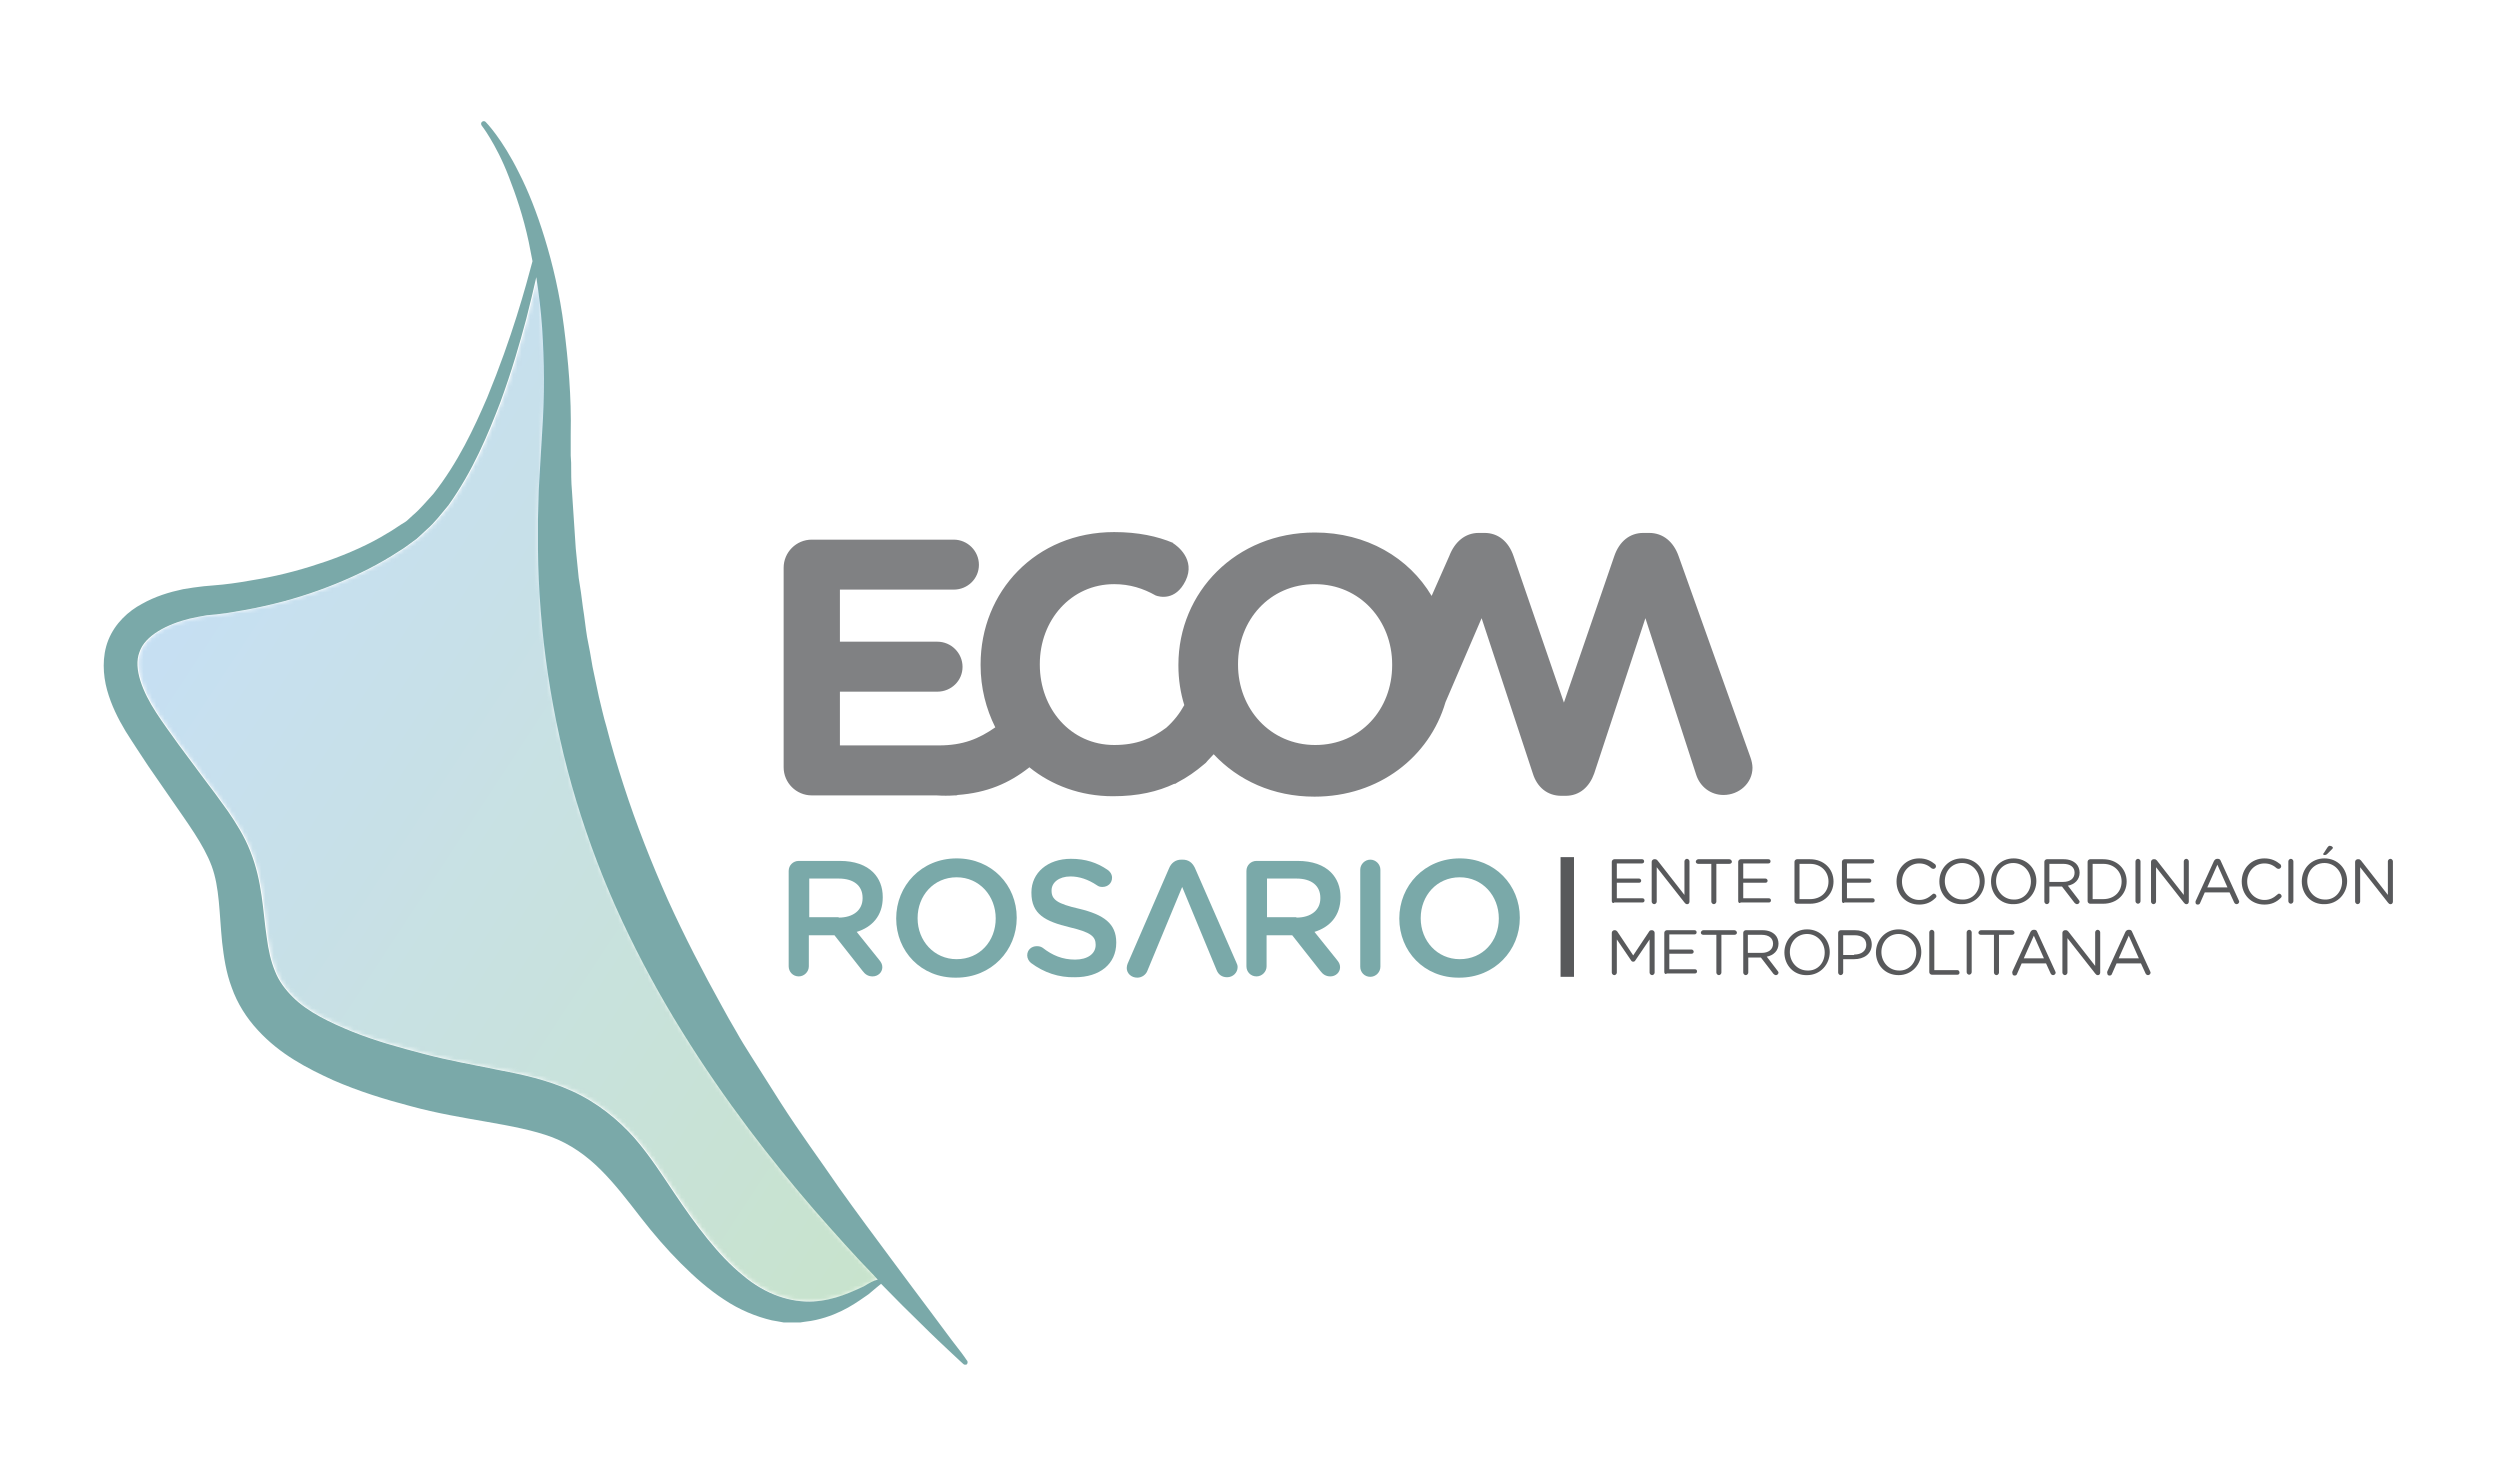<?xml version="1.0" encoding="utf-8"?>
<!-- Generator: Adobe Illustrator 22.0.1, SVG Export Plug-In . SVG Version: 6.00 Build 0)  -->
<svg version="1.1" id="Capa_1" xmlns="http://www.w3.org/2000/svg" xmlns:xlink="http://www.w3.org/1999/xlink" x="0px" y="0px"
	 viewBox="0 0 595.3 352.9" style="enable-background:new 0 0 595.3 352.9;" xml:space="preserve">
<style type="text/css">
	.st0{fill:#58595B;}
	.st1{fill:#808183;}
	.st2{fill:#7AA9A9;}
	.st3{opacity:0.37;}
	.st4{clip-path:url(#SVGID_2_);}
	.st5{filter:url(#Adobe_OpacityMaskFilter);}
	.st6{clip-path:url(#SVGID_4_);fill:url(#SVGID_6_);}
	.st7{clip-path:url(#SVGID_4_);mask:url(#SVGID_5_);fill:url(#SVGID_7_);}
	.st8{fill:none;stroke:#58595B;stroke-width:3.202;stroke-miterlimit:10;}
</style>
<g>
	<path class="st0" d="M383.8,214.6v-9.4c0-0.3,0.3-0.6,0.6-0.6h6.6c0.3,0,0.5,0.2,0.5,0.5c0,0.3-0.2,0.5-0.5,0.5h-6v3.6h5.3
		c0.3,0,0.5,0.3,0.5,0.5c0,0.3-0.2,0.5-0.5,0.5H385v3.7h6.1c0.3,0,0.5,0.2,0.5,0.5c0,0.3-0.2,0.5-0.5,0.5h-6.7
		C384.1,215.2,383.8,214.9,383.8,214.6"/>
	<path class="st0" d="M393.3,205.2c0-0.3,0.3-0.6,0.6-0.6h0.2c0.3,0,0.4,0.1,0.6,0.3l6.4,8.2v-8c0-0.3,0.3-0.6,0.6-0.6
		c0.3,0,0.6,0.3,0.6,0.6v9.6c0,0.3-0.2,0.6-0.5,0.6h-0.1c-0.3,0-0.4-0.2-0.6-0.4l-6.6-8.4v8.2c0,0.3-0.3,0.6-0.6,0.6
		c-0.3,0-0.6-0.3-0.6-0.6V205.2z"/>
	<path class="st0" d="M407.5,205.7h-3.1c-0.3,0-0.6-0.2-0.6-0.5c0-0.3,0.3-0.6,0.6-0.6h7.4c0.3,0,0.6,0.3,0.6,0.6
		c0,0.3-0.3,0.5-0.6,0.5h-3.1v9c0,0.3-0.3,0.6-0.6,0.6c-0.3,0-0.6-0.3-0.6-0.6V205.7z"/>
	<path class="st0" d="M413.9,214.6v-9.4c0-0.3,0.3-0.6,0.6-0.6h6.6c0.3,0,0.5,0.2,0.5,0.5c0,0.3-0.2,0.5-0.5,0.5h-6v3.6h5.3
		c0.3,0,0.5,0.3,0.5,0.5c0,0.3-0.2,0.5-0.5,0.5h-5.3v3.7h6.1c0.3,0,0.5,0.2,0.5,0.5c0,0.3-0.2,0.5-0.5,0.5h-6.7
		C414.2,215.2,413.9,214.9,413.9,214.6"/>
	<path class="st0" d="M427.3,205.2c0-0.3,0.3-0.6,0.6-0.6h3.1c3.3,0,5.6,2.3,5.6,5.3v0c0,3-2.3,5.3-5.6,5.3h-3.1
		c-0.3,0-0.6-0.3-0.6-0.6V205.2z M431,214.1c2.7,0,4.4-1.8,4.4-4.2v0c0-2.3-1.7-4.2-4.4-4.2h-2.5v8.4H431z"/>
	<path class="st0" d="M438.6,214.6v-9.4c0-0.3,0.3-0.6,0.6-0.6h6.6c0.3,0,0.5,0.2,0.5,0.5c0,0.3-0.2,0.5-0.5,0.5h-6v3.6h5.3
		c0.3,0,0.5,0.3,0.5,0.5c0,0.3-0.2,0.5-0.5,0.5h-5.3v3.7h6.1c0.3,0,0.5,0.2,0.5,0.5c0,0.3-0.2,0.5-0.5,0.5h-6.7
		C438.9,215.2,438.6,214.9,438.6,214.6"/>
	<path class="st0" d="M451.6,209.9L451.6,209.9c0-3,2.2-5.5,5.4-5.5c1.7,0,2.8,0.6,3.8,1.4c0.1,0.1,0.2,0.3,0.2,0.5
		c0,0.3-0.3,0.6-0.6,0.6c-0.2,0-0.3-0.1-0.4-0.1c-0.8-0.7-1.7-1.2-3-1.2c-2.3,0-4.1,1.9-4.1,4.3v0c0,2.5,1.8,4.4,4.1,4.4
		c1.3,0,2.2-0.5,3.1-1.3c0.1-0.1,0.2-0.2,0.4-0.2c0.3,0,0.6,0.3,0.6,0.6c0,0.2-0.1,0.3-0.2,0.4c-1,1-2.2,1.6-3.9,1.6
		C453.8,215.4,451.6,213,451.6,209.9"/>
	<path class="st0" d="M461.8,209.9L461.8,209.9c0-3,2.2-5.5,5.4-5.5c3.2,0,5.4,2.5,5.4,5.4v0c0,2.9-2.2,5.5-5.4,5.5
		C464,215.4,461.8,212.9,461.8,209.9 M471.4,209.9L471.4,209.9c0-2.4-1.8-4.4-4.2-4.4c-2.4,0-4.1,1.9-4.1,4.3v0
		c0,2.4,1.8,4.4,4.2,4.4C469.7,214.3,471.4,212.3,471.4,209.9"/>
	<path class="st0" d="M474.1,209.9L474.1,209.9c0-3,2.2-5.5,5.4-5.5c3.2,0,5.4,2.5,5.4,5.4v0c0,2.9-2.2,5.5-5.4,5.5
		C476.3,215.4,474.1,212.9,474.1,209.9 M483.6,209.9L483.6,209.9c0-2.4-1.8-4.4-4.2-4.4c-2.4,0-4.1,1.9-4.1,4.3v0
		c0,2.4,1.8,4.4,4.2,4.4C481.9,214.3,483.6,212.3,483.6,209.9"/>
	<path class="st0" d="M486.8,205.2c0-0.3,0.3-0.6,0.6-0.6h4c1.3,0,2.3,0.4,3,1.1c0.5,0.5,0.8,1.3,0.8,2.1v0c0,1.7-1.2,2.8-2.8,3.1
		l2.6,3.4c0.1,0.1,0.2,0.3,0.2,0.4c0,0.3-0.3,0.6-0.6,0.6c-0.2,0-0.4-0.1-0.6-0.3l-3-3.9h-3v3.6c0,0.3-0.3,0.6-0.6,0.6
		c-0.3,0-0.6-0.3-0.6-0.6V205.2z M491.3,210c1.6,0,2.7-0.8,2.7-2.2v0c0-1.3-1-2.1-2.7-2.1H488v4.3H491.3z"/>
	<path class="st0" d="M497.1,205.2c0-0.3,0.3-0.6,0.6-0.6h3.1c3.3,0,5.6,2.3,5.6,5.3v0c0,3-2.3,5.3-5.6,5.3h-3.1
		c-0.3,0-0.6-0.3-0.6-0.6V205.2z M500.8,214.1c2.7,0,4.4-1.8,4.4-4.2v0c0-2.3-1.7-4.2-4.4-4.2h-2.5v8.4H500.8z"/>
	<path class="st0" d="M508.5,205.1c0-0.3,0.3-0.6,0.6-0.6c0.3,0,0.6,0.3,0.6,0.6v9.5c0,0.3-0.3,0.6-0.6,0.6c-0.3,0-0.6-0.3-0.6-0.6
		V205.1z"/>
	<path class="st0" d="M512.2,205.2c0-0.3,0.3-0.6,0.6-0.6h0.2c0.3,0,0.4,0.1,0.6,0.3l6.4,8.2v-8c0-0.3,0.3-0.6,0.6-0.6
		c0.3,0,0.6,0.3,0.6,0.6v9.6c0,0.3-0.2,0.6-0.5,0.6h-0.1c-0.3,0-0.4-0.2-0.6-0.4l-6.6-8.4v8.2c0,0.3-0.3,0.6-0.6,0.6
		c-0.3,0-0.6-0.3-0.6-0.6V205.2z"/>
	<path class="st0" d="M522.9,214.4l4.3-9.4c0.2-0.3,0.4-0.5,0.8-0.5h0.1c0.4,0,0.6,0.2,0.7,0.5l4.3,9.4c0,0.1,0.1,0.2,0.1,0.3
		c0,0.3-0.3,0.6-0.6,0.6c-0.3,0-0.5-0.2-0.6-0.4l-1.1-2.4H525l-1.1,2.5c-0.1,0.3-0.3,0.4-0.6,0.4c-0.3,0-0.5-0.2-0.5-0.5
		C522.8,214.6,522.8,214.5,522.9,214.4 M530.4,211.3l-2.4-5.4l-2.4,5.4H530.4z"/>
	<path class="st0" d="M533.8,209.9L533.8,209.9c0-3,2.2-5.5,5.4-5.5c1.7,0,2.8,0.6,3.8,1.4c0.1,0.1,0.2,0.3,0.2,0.5
		c0,0.3-0.3,0.6-0.6,0.6c-0.2,0-0.3-0.1-0.4-0.1c-0.8-0.7-1.7-1.2-3-1.2c-2.3,0-4.1,1.9-4.1,4.3v0c0,2.5,1.8,4.4,4.1,4.4
		c1.3,0,2.2-0.5,3.1-1.3c0.1-0.1,0.2-0.2,0.4-0.2c0.3,0,0.6,0.3,0.6,0.6c0,0.2-0.1,0.3-0.2,0.4c-1,1-2.2,1.6-3.9,1.6
		C536,215.4,533.8,213,533.8,209.9"/>
	<path class="st0" d="M544.9,205.1c0-0.3,0.3-0.6,0.6-0.6c0.3,0,0.6,0.3,0.6,0.6v9.5c0,0.3-0.3,0.6-0.6,0.6c-0.3,0-0.6-0.3-0.6-0.6
		V205.1z"/>
	<path class="st0" d="M548.1,209.9L548.1,209.9c0-3,2.2-5.5,5.4-5.5c3.2,0,5.4,2.5,5.4,5.4v0c0,2.9-2.2,5.5-5.4,5.5
		C550.3,215.4,548.1,212.9,548.1,209.9 M557.7,209.9L557.7,209.9c0-2.4-1.8-4.4-4.2-4.4c-2.4,0-4.1,1.9-4.1,4.3v0
		c0,2.4,1.8,4.4,4.2,4.4C556,214.3,557.7,212.3,557.7,209.9 M553.2,203.4c0-0.1,0-0.2,0.1-0.2l0.9-1.4c0.2-0.2,0.3-0.4,0.5-0.4
		c0.4,0,0.8,0.2,0.8,0.5c0,0.1-0.1,0.2-0.2,0.3l-1.1,1.1c-0.2,0.2-0.4,0.3-0.7,0.3C553.3,203.6,553.2,203.5,553.2,203.4"/>
	<path class="st0" d="M560.8,205.2c0-0.3,0.3-0.6,0.6-0.6h0.2c0.3,0,0.4,0.1,0.6,0.3l6.4,8.2v-8c0-0.3,0.3-0.6,0.6-0.6
		c0.3,0,0.6,0.3,0.6,0.6v9.6c0,0.3-0.2,0.6-0.5,0.6h-0.1c-0.3,0-0.4-0.2-0.6-0.4l-6.6-8.4v8.2c0,0.3-0.3,0.6-0.6,0.6
		c-0.3,0-0.6-0.3-0.6-0.6V205.2z"/>
	<path class="st0" d="M383.8,222.1c0-0.3,0.3-0.6,0.6-0.6h0.1c0.3,0,0.4,0.1,0.6,0.3l3.8,5.7l3.8-5.7c0.1-0.2,0.3-0.3,0.6-0.3h0.1
		c0.3,0,0.6,0.3,0.6,0.6v9.5c0,0.3-0.3,0.6-0.6,0.6c-0.3,0-0.6-0.3-0.6-0.6v-7.9l-3.4,5c-0.1,0.2-0.3,0.3-0.5,0.3s-0.4-0.1-0.5-0.3
		l-3.4-5v7.9c0,0.3-0.3,0.6-0.6,0.6c-0.3,0-0.6-0.3-0.6-0.6V222.1z"/>
	<path class="st0" d="M396.3,231.5v-9.4c0-0.3,0.3-0.6,0.6-0.6h6.6c0.3,0,0.5,0.2,0.5,0.5c0,0.3-0.2,0.5-0.5,0.5h-6v3.6h5.3
		c0.3,0,0.5,0.3,0.5,0.5c0,0.3-0.2,0.5-0.5,0.5h-5.3v3.7h6.1c0.3,0,0.5,0.2,0.5,0.5c0,0.3-0.2,0.5-0.5,0.5h-6.7
		C396.6,232.1,396.3,231.8,396.3,231.5"/>
	<path class="st0" d="M408.7,222.6h-3.1c-0.3,0-0.6-0.2-0.6-0.5c0-0.3,0.3-0.6,0.6-0.6h7.4c0.3,0,0.6,0.3,0.6,0.6
		c0,0.3-0.3,0.5-0.6,0.5h-3.1v9c0,0.3-0.3,0.6-0.6,0.6c-0.3,0-0.6-0.3-0.6-0.6V222.6z"/>
	<path class="st0" d="M415.1,222.1c0-0.3,0.3-0.6,0.6-0.6h4c1.3,0,2.3,0.4,3,1.1c0.5,0.5,0.8,1.3,0.8,2.1v0c0,1.7-1.2,2.8-2.8,3.1
		l2.6,3.4c0.1,0.1,0.2,0.3,0.2,0.4c0,0.3-0.3,0.6-0.6,0.6c-0.2,0-0.4-0.1-0.6-0.3l-3-3.9h-3v3.6c0,0.3-0.3,0.6-0.6,0.6
		c-0.3,0-0.6-0.3-0.6-0.6V222.1z M419.5,226.9c1.6,0,2.7-0.8,2.7-2.2v0c0-1.3-1-2.1-2.7-2.1h-3.3v4.3H419.5z"/>
	<path class="st0" d="M424.9,226.8L424.9,226.8c0-2.9,2.2-5.5,5.4-5.5c3.2,0,5.4,2.5,5.4,5.4v0c0,2.9-2.2,5.5-5.4,5.5
		C427.1,232.3,424.9,229.8,424.9,226.8 M434.5,226.8L434.5,226.8c0-2.4-1.8-4.4-4.2-4.4c-2.4,0-4.1,1.9-4.1,4.3v0
		c0,2.4,1.8,4.4,4.2,4.4C432.8,231.2,434.5,229.3,434.5,226.8"/>
	<path class="st0" d="M437.7,222.1c0-0.3,0.3-0.6,0.6-0.6h3.4c2.4,0,4,1.3,4,3.4v0c0,2.3-1.9,3.5-4.2,3.5h-2.6v3.2
		c0,0.3-0.3,0.6-0.6,0.6c-0.3,0-0.6-0.3-0.6-0.6V222.1z M441.5,227.3c1.8,0,2.9-0.9,2.9-2.3v0c0-1.5-1.1-2.3-2.8-2.3h-2.7v4.7H441.5
		z"/>
	<path class="st0" d="M446.7,226.8L446.7,226.8c0-2.9,2.2-5.5,5.4-5.5c3.2,0,5.4,2.5,5.4,5.4v0c0,2.9-2.2,5.5-5.4,5.5
		S446.7,229.8,446.7,226.8 M456.3,226.8L456.3,226.8c0-2.4-1.8-4.4-4.2-4.4s-4.1,1.9-4.1,4.3v0c0,2.4,1.8,4.4,4.2,4.4
		C454.5,231.2,456.3,229.3,456.3,226.8"/>
	<path class="st0" d="M459.4,222c0-0.3,0.3-0.6,0.6-0.6c0.3,0,0.6,0.3,0.6,0.6v9h5.5c0.3,0,0.5,0.3,0.5,0.6c0,0.3-0.2,0.5-0.5,0.5
		H460c-0.3,0-0.6-0.3-0.6-0.6V222z"/>
	<path class="st0" d="M468.3,222c0-0.3,0.3-0.6,0.6-0.6c0.3,0,0.6,0.3,0.6,0.6v9.5c0,0.3-0.3,0.6-0.6,0.6c-0.3,0-0.6-0.3-0.6-0.6
		V222z"/>
	<path class="st0" d="M474.8,222.6h-3.1c-0.3,0-0.6-0.2-0.6-0.5c0-0.3,0.3-0.6,0.6-0.6h7.4c0.3,0,0.6,0.3,0.6,0.6
		c0,0.3-0.3,0.5-0.6,0.5H476v9c0,0.3-0.3,0.6-0.6,0.6c-0.3,0-0.6-0.3-0.6-0.6V222.6z"/>
	<path class="st0" d="M479.2,231.3l4.3-9.4c0.2-0.3,0.4-0.5,0.8-0.5h0.1c0.4,0,0.6,0.2,0.7,0.5l4.3,9.4c0,0.1,0.1,0.2,0.1,0.3
		c0,0.3-0.3,0.6-0.6,0.6c-0.3,0-0.5-0.2-0.6-0.4l-1.1-2.4h-5.8l-1.1,2.5c-0.1,0.3-0.3,0.4-0.6,0.4c-0.3,0-0.5-0.2-0.5-0.5
		C479.1,231.6,479.2,231.4,479.2,231.3 M486.7,228.2l-2.4-5.4l-2.4,5.4H486.7z"/>
	<path class="st0" d="M491.1,222.1c0-0.3,0.3-0.6,0.6-0.6h0.2c0.3,0,0.4,0.1,0.6,0.3l6.4,8.2v-8c0-0.3,0.3-0.6,0.6-0.6
		c0.3,0,0.6,0.3,0.6,0.6v9.6c0,0.3-0.2,0.6-0.5,0.6h-0.1c-0.3,0-0.4-0.2-0.6-0.4l-6.6-8.4v8.2c0,0.3-0.3,0.6-0.6,0.6
		c-0.3,0-0.6-0.3-0.6-0.6V222.1z"/>
	<path class="st0" d="M501.8,231.3l4.3-9.4c0.2-0.3,0.4-0.5,0.8-0.5h0.1c0.4,0,0.6,0.2,0.7,0.5l4.3,9.4c0,0.1,0.1,0.2,0.1,0.3
		c0,0.3-0.3,0.6-0.6,0.6c-0.3,0-0.5-0.2-0.6-0.4l-1.1-2.4H504l-1.1,2.5c-0.1,0.3-0.3,0.4-0.6,0.4c-0.3,0-0.5-0.2-0.5-0.5
		C501.7,231.6,501.8,231.4,501.8,231.3 M509.3,228.2l-2.4-5.4l-2.4,5.4H509.3z"/>
	<path class="st1" d="M416.8,180.3l-17.1-47.9c-1.2-3.4-3.7-5.5-7-5.5h-1.4c-3.2,0-5.7,2-6.9,5.5l-12,34.9l-12-34.9
		c-1.2-3.5-3.7-5.5-6.9-5.5h-1.4c-3.2,0-5.7,2.1-7,5.5l-4.2,9.5c-5.4-9.1-15.5-15.1-27.8-15.1c-18.8,0-32.5,14.2-32.5,31.5v0.2
		c0,3.3,0.5,6.5,1.4,9.4c-1.1,2-2.5,3.8-4.3,5.4c-3.5,2.6-7.1,4.1-12.4,4.1c-10.4,0-17.7-8.7-17.7-19.1v-0.2c0-10.4,7.4-19,17.7-19
		c3.7,0,6.9,1,9.9,2.7c0.8,0.3,4.7,1.4,7.1-3.5c2.5-5.1-2.1-8.4-2.9-8.9c-0.1,0-0.1-0.1,0-0.1c-3.8-1.6-8.4-2.6-14.1-2.6
		c-18.7,0-31.8,14.2-31.8,31.5v0.2c0,5.4,1.3,10.4,3.5,14.8c-3.9,2.7-7.6,4.3-13.5,4.3v0H200v-12.8h23.2c3.3,0,6-2.6,6-5.9
		c0-3.3-2.7-6-6-6H200v-12.4h27.1c3.3,0,6-2.6,6-5.9c0-3.3-2.7-6-6-6h-33.8c-3.7,0-6.7,3-6.7,6.7v47.5c0,3.7,3,6.7,6.7,6.7H223v0
		c1.5,0.1,2.9,0.1,4.3,0h0.2c0.2,0,0.4,0,0.5-0.1c7-0.5,12.3-2.8,17-6.5c0,0,0.1-0.1,0.1-0.1c5.3,4.3,12.2,6.9,19.9,6.9
		c6,0,10.7-1.1,14.7-3l0,0.1c0.3-0.1,0.5-0.3,0.7-0.4c2.3-1.2,4.3-2.6,6.3-4.3c0.3-0.2,0.6-0.5,0.8-0.8c0.5-0.5,1-1.1,1.5-1.6
		c5.8,6.2,14.1,10.1,24,10.1c15.4,0,27.4-9.5,31.2-22.5l8.6-20l12.2,37c1,3.2,3.4,5.3,6.8,5.3h1c3.4,0,5.7-2.2,6.8-5.3l12.2-37
		l12.1,37.3c0.9,2.8,3.4,4.8,6.5,4.8c3.7,0,6.9-2.8,6.9-6.5C417.3,182.1,417.1,181.1,416.8,180.3 M313.2,177.4
		c-10.8,0-18.4-8.7-18.4-19.1v-0.2c0-10.4,7.5-19,18.3-19c10.8,0,18.4,8.7,18.4,19.1v0.2C331.5,168.9,324,177.4,313.2,177.4"/>
	<path class="st2" d="M187.8,207.4c0-1.4,1.1-2.4,2.4-2.4h9.8c3.5,0,6.2,1,7.9,2.7c1.5,1.5,2.3,3.5,2.3,5.9v0.1
		c0,4.4-2.6,7.1-6.2,8.2l5.3,6.6c0.5,0.6,0.8,1.1,0.8,1.8c0,1.3-1.1,2.2-2.3,2.2c-1.1,0-1.8-0.5-2.4-1.3l-6.7-8.5h-6.1v7.4
		c0,1.3-1.1,2.4-2.4,2.4c-1.4,0-2.4-1.1-2.4-2.4V207.4z M199.7,218.5c3.5,0,5.7-1.8,5.7-4.6v-0.1c0-2.9-2.1-4.6-5.7-4.6h-7v9.2
		H199.7z"/>
	<path class="st2" d="M213.4,218.7L213.4,218.7c0-7.8,6-14.3,14.4-14.3c8.4,0,14.3,6.4,14.3,14.1v0.1c0,7.7-6,14.2-14.4,14.2
		C219.3,232.9,213.4,226.5,213.4,218.7 M237.1,218.7L237.1,218.7c0-5.4-3.9-9.8-9.3-9.8c-5.5,0-9.3,4.4-9.3,9.7v0.1
		c0,5.3,3.9,9.7,9.3,9.7C233.3,228.4,237.1,224.1,237.1,218.7"/>
	<path class="st2" d="M245.5,229.3c-0.5-0.4-0.9-1.1-0.9-1.8c0-1.3,1-2.2,2.3-2.2c0.7,0,1.1,0.2,1.4,0.4c2.3,1.8,4.7,2.8,7.7,2.8
		c3,0,4.9-1.4,4.9-3.5V225c0-2-1.1-3-6.2-4.2c-5.8-1.4-9.1-3.1-9.1-8.2v-0.1c0-4.7,3.9-8,9.4-8c3.5,0,6.2,0.9,8.7,2.6
		c0.5,0.3,1.1,1,1.1,1.9c0,1.3-1,2.2-2.3,2.2c-0.5,0-0.9-0.1-1.3-0.4c-2.1-1.4-4.2-2.1-6.3-2.1c-2.8,0-4.5,1.5-4.5,3.3v0.1
		c0,2.1,1.3,3.1,6.6,4.3c5.8,1.4,8.8,3.5,8.8,8v0.1c0,5.1-4,8.2-9.8,8.2C252.1,232.8,248.6,231.6,245.5,229.3"/>
	<path class="st2" d="M296.8,207.4c0-1.4,1.1-2.4,2.4-2.4h9.8c3.5,0,6.2,1,7.9,2.7c1.5,1.5,2.3,3.5,2.3,5.9v0.1
		c0,4.4-2.6,7.1-6.2,8.2l5.3,6.6c0.5,0.6,0.8,1.1,0.8,1.8c0,1.3-1.1,2.2-2.3,2.2c-1.1,0-1.8-0.5-2.4-1.3l-6.7-8.5h-6.1v7.4
		c0,1.3-1.1,2.4-2.4,2.4c-1.4,0-2.4-1.1-2.4-2.4V207.4z M308.7,218.5c3.5,0,5.7-1.8,5.7-4.6v-0.1c0-2.9-2.1-4.6-5.7-4.6h-7v9.2
		H308.7z"/>
	<path class="st2" d="M323.9,207.1c0-1.3,1.1-2.4,2.4-2.4c1.3,0,2.4,1.1,2.4,2.4v23.1c0,1.3-1.1,2.4-2.4,2.4c-1.4,0-2.4-1.1-2.4-2.4
		V207.1z"/>
	<path class="st2" d="M333.2,218.7L333.2,218.7c0-7.8,6-14.3,14.4-14.3c8.4,0,14.3,6.4,14.3,14.1v0.1c0,7.7-6,14.2-14.4,14.2
		C339.1,232.9,333.2,226.5,333.2,218.7 M356.9,218.7L356.9,218.7c0-5.4-3.9-9.8-9.3-9.8c-5.5,0-9.3,4.4-9.3,9.7v0.1
		c0,5.3,3.9,9.7,9.3,9.7C353.1,228.4,356.9,224.1,356.9,218.7"/>
	<path class="st2" d="M284.5,206.6l9.9,22.6c0.2,0.4,0.3,0.7,0.3,1.1c0,1.3-1.1,2.4-2.5,2.4c-1.3,0-2.1-0.7-2.5-1.7l-8.2-19.8
		l-8.3,20c-0.3,0.8-1.2,1.6-2.4,1.6c-1.4,0-2.5-1-2.5-2.3c0-0.4,0.1-0.7,0.2-1l9.9-22.8c0.5-1.2,1.5-2,2.9-2h0.3
		C283,204.7,283.9,205.4,284.5,206.6"/>
	<path class="st2" d="M230.3,324l-0.1-0.1c0,0-0.7-1.1-2.2-3c-1.5-1.9-3.6-4.8-6.3-8.4c-2.7-3.6-6-8-9.7-13
		c-3.7-5-7.9-10.6-12.3-16.8c-4.3-6.3-9.2-12.9-13.8-20.1c-2.3-3.6-4.7-7.4-7.1-11.2c-1.2-1.9-2.4-3.8-3.5-5.8c-1.2-2-2.3-4-3.4-6
		c-4.5-8.1-8.9-16.6-12.9-25.4c-3.9-8.8-7.5-17.9-10.5-27.2c-1.5-4.6-2.9-9.3-4.1-14c-0.7-2.3-1.2-4.7-1.8-7.1
		c-0.5-2.4-1-4.7-1.5-7.1c-0.4-2.4-0.8-4.7-1.3-7.1c-0.4-2.4-0.6-4.7-1-7.1c-0.3-2.4-0.6-4.7-1-7c-0.2-2.3-0.5-4.7-0.7-7
		c-0.3-4.6-0.6-9.2-0.9-13.6c-0.2-2.2-0.2-4.6-0.2-6.8l-0.1-1.7l0-0.4c0,0.1,0-0.2,0-0.3l0-0.9c0-1.2,0-2.3,0-3.4
		c0.2-9.1-0.6-17.7-1.6-25.6c-1-7.9-2.7-15-4.6-21.2c-1.9-6.2-4-11.4-6.1-15.5c-4.1-8.3-7.9-12.1-7.9-12.1l-0.1-0.1
		c-0.2-0.2-0.6-0.2-0.8,0c-0.3,0.2-0.3,0.6-0.1,0.9c0,0,0.8,1,2,3c1.2,2,2.9,5.1,4.5,9.3c1.6,4.1,3.4,9.3,4.7,15.4
		c0.3,1.5,0.6,3,0.9,4.6c-0.8,3-2,7.5-3.8,13.2c-1.7,5.4-4,12-7,19.3c-3.1,7.2-6.9,15.4-12.8,22.9c-1.6,1.7-3.1,3.6-4.9,5.1
		l-1.3,1.2c-0.3,0.3-1,0.7-1.5,1c-1.1,0.7-2.2,1.5-3.3,2.1c-4.2,2.6-9.2,4.8-14.3,6.6c-5.2,1.8-10.6,3.3-16.3,4.3
		c-2.8,0.5-5.7,1-8.6,1.3l-2.2,0.2l-2.3,0.2c-1.6,0.2-3.3,0.4-4.9,0.7c-3.3,0.7-6.6,1.7-9.8,3.5c-3.2,1.7-6.4,4.6-8,8.6
		c-0.8,2-1.1,4.1-1.1,6.1c0,2,0.3,4,0.8,5.8c1,3.6,2.6,6.8,4.4,9.8l1.4,2.2l1.3,2l2.7,4.1c1.9,2.7,3.7,5.4,5.6,8.1
		c3.7,5.4,7.6,10.6,9.5,15.7c1.9,5.1,1.8,11.2,2.5,18.2c0.4,3.4,0.9,7.1,2.3,10.8c1.3,3.7,3.5,7.2,6.2,10.1
		c5.3,5.8,11.8,9.1,17.9,11.9c6.2,2.7,12.4,4.6,18.5,6.2c12.4,3.4,24.9,4.1,33.7,7.4c4.4,1.7,8.2,4.4,11.6,7.8
		c3.4,3.4,6.3,7.2,9.4,11.2c3.1,4,6.3,7.7,9.6,11c3.3,3.3,6.7,6.3,10.4,8.7c3.6,2.4,7.5,4,11.3,4.9c1,0.2,1.9,0.3,2.8,0.5
		c0.9,0,1.8,0,2.7,0c0.4,0,0.9,0,1.3,0c0.4-0.1,0.8-0.1,1.3-0.2c0.8-0.1,1.6-0.2,2.4-0.4c6.2-1.4,10-4.4,12.5-6.1
		c1.4-1.2,2.4-2,3-2.5c3.5,3.6,6.7,6.8,9.4,9.4c3.2,3.2,5.8,5.6,7.5,7.2c1.8,1.7,2.7,2.5,2.7,2.5c0.2,0.2,0.5,0.2,0.8,0.1
		C230.4,324.7,230.5,324.3,230.3,324 M205.7,306.3c-2.7,1.2-6.8,3.3-12,3.6c-5.2,0.3-11.3-1.5-16.9-6.3c-5.7-4.6-11-11.7-16.3-19.6
		c-2.7-4-5.6-8.6-9.4-13c-3.8-4.3-8.9-8.5-14.9-11.2c-5.9-2.7-12.1-4-17.9-5.1c-5.8-1.2-11.6-2.2-17.2-3.7
		c-5.8-1.5-11.6-3.1-17.1-5.3c-5.4-2.2-10.7-4.7-14.3-8.3c-1.8-1.8-3.3-3.8-4.2-6.1c-1-2.4-1.6-5.1-2-8.2c-0.9-6-1-13.2-3.9-20.4
		c-1.4-3.6-3.4-6.7-5.3-9.5c-2-2.8-3.9-5.4-5.9-8c-1.9-2.6-3.9-5.2-5.8-7.8l-2.8-3.9l-1.4-2l-1.2-1.8c-3.2-4.9-5.5-10.5-4-14.4
		c1.3-4,6.7-6.7,12-8c1.4-0.3,2.8-0.6,4.1-0.8l2.2-0.2l2.4-0.3c3.1-0.5,6.1-1,9.1-1.7c5.9-1.3,11.6-3.1,17-5.3
		c5.4-2.2,10.4-4.7,15.1-7.8c1.2-0.7,2.2-1.5,3.3-2.3c0.6-0.4,1-0.7,1.6-1.3l1.5-1.4c2.1-1.8,3.6-3.9,5.3-5.9
		c5.9-8.3,9.4-16.9,12.3-24.4c2.8-7.6,4.7-14.3,6.2-19.9c1-3.9,1.8-7.3,2.4-10c0.6,3.8,1.1,7.9,1.4,12.2c0.5,7.6,0.6,16,0,24.7
		c-0.3,4.4-0.5,8.9-0.8,13.6c-0.1,2.3-0.1,4.7-0.2,7.1c0,2.4,0,4.8,0,7.2c0.2,19.3,3.1,40,9.1,59.8c3,9.9,6.7,19.6,11,28.8
		c4.3,9.2,9.1,18,14.2,26.2c10.2,16.5,21.3,30.7,31.4,42.4c5.1,5.8,9.8,11.1,14.2,15.6c0.3,0.4,0.7,0.7,1,1.1
		C208.1,304.9,207,305.5,205.7,306.3"/>
	<g class="st3">
		<g>
			<defs>
				<rect id="SVGID_1_" x="32.8" y="65.9" width="176.1" height="244"/>
			</defs>
			<clipPath id="SVGID_2_">
				<use xlink:href="#SVGID_1_"  style="overflow:visible;"/>
			</clipPath>
			<g class="st4">
				<defs>
					<path id="SVGID_3_" d="M205.9,306.3c-2.7,1.2-6.8,3.3-12,3.6c-5.2,0.3-11.3-1.5-16.9-6.3c-5.7-4.6-11-11.7-16.3-19.6
						c-2.7-4-5.6-8.6-9.4-13c-3.8-4.3-8.9-8.5-14.9-11.2c-5.9-2.7-12.1-4-17.9-5.1c-5.8-1.2-11.6-2.2-17.2-3.7
						c-5.8-1.5-11.6-3.1-17.1-5.3c-5.4-2.2-10.7-4.7-14.3-8.3c-1.8-1.8-3.3-3.8-4.2-6.1c-1-2.4-1.6-5.1-2-8.2
						c-0.9-6-1-13.2-3.9-20.4c-1.4-3.6-3.4-6.7-5.3-9.5c-2-2.8-3.9-5.4-5.9-8c-1.9-2.6-3.9-5.2-5.8-7.8l-2.8-3.9l-1.4-2l-1.2-1.8
						c-3.2-4.9-5.5-10.5-4-14.4c1.3-4,6.7-6.7,12-8c1.4-0.3,2.8-0.6,4.1-0.8l2.2-0.2l2.4-0.3c3.1-0.5,6.1-1,9.1-1.7
						c5.9-1.3,11.6-3.1,17-5.3c5.4-2.2,10.4-4.7,15.1-7.8c1.2-0.7,2.2-1.5,3.3-2.3c0.6-0.4,1-0.7,1.6-1.3l1.5-1.4
						c2.1-1.8,3.6-3.9,5.3-5.9c5.9-8.3,9.4-16.8,12.3-24.4c2.8-7.6,4.7-14.3,6.2-19.9c1-3.9,1.8-7.3,2.4-10
						c0.6,3.8,1.1,7.9,1.4,12.2c0.5,7.6,0.6,16,0,24.7c-0.3,4.4-0.5,8.9-0.8,13.6c-0.1,2.3-0.2,4.7-0.2,7.1c0,2.4,0,4.8,0,7.2
						c0.2,19.3,3.1,40,9.1,59.8c3,9.9,6.7,19.6,11,28.8c4.3,9.2,9.1,18,14.2,26.2c10.2,16.5,21.3,30.7,31.4,42.4
						c5.1,5.8,9.8,11.1,14.2,15.6c0.3,0.4,0.7,0.7,1,1.1C208.3,304.9,207.3,305.5,205.9,306.3"/>
				</defs>
				<clipPath id="SVGID_4_">
					<use xlink:href="#SVGID_3_"  style="overflow:visible;"/>
				</clipPath>
				<defs>
					<filter id="Adobe_OpacityMaskFilter" filterUnits="userSpaceOnUse" x="-80.3" y="-15.4" width="401.4" height="406.9">
						<feColorMatrix  type="matrix" values="1 0 0 0 0  0 1 0 0 0  0 0 1 0 0  0 0 0 1 0"/>
					</filter>
				</defs>
				<mask maskUnits="userSpaceOnUse" x="-80.3" y="-15.4" width="401.4" height="406.9" id="SVGID_5_">
					<g class="st5">
						
							<linearGradient id="SVGID_6_" gradientUnits="userSpaceOnUse" x1="2.197" y1="652.899" x2="3.383" y2="652.899" gradientTransform="matrix(161.429 106.145 106.145 -161.429 -69612.547 105301.445)">
							<stop  offset="0" style="stop-color:#FFFFFF"/>
							<stop  offset="0.191" style="stop-color:#D3D3D3"/>
							<stop  offset="0.62" style="stop-color:#666666"/>
							<stop  offset="1" style="stop-color:#000000"/>
						</linearGradient>
						<polygon class="st6" points="85.3,-15.4 321.1,139.7 155.5,391.5 -80.3,236.5 						"/>
					</g>
				</mask>
				
					<linearGradient id="SVGID_7_" gradientUnits="userSpaceOnUse" x1="2.197" y1="652.899" x2="3.383" y2="652.899" gradientTransform="matrix(161.429 106.145 106.145 -161.429 -69612.547 105301.445)">
					<stop  offset="0" style="stop-color:#64A9DF"/>
					<stop  offset="0.25" style="stop-color:#68ABC5"/>
					<stop  offset="0.812" style="stop-color:#6BB18B"/>
					<stop  offset="1" style="stop-color:#6BB476"/>
				</linearGradient>
				<polygon class="st7" points="85.3,-15.4 321.1,139.7 155.5,391.5 -80.3,236.5 				"/>
			</g>
		</g>
	</g>
	<line class="st8" x1="373.2" y1="204.1" x2="373.2" y2="232.6"/>
</g>
</svg>
